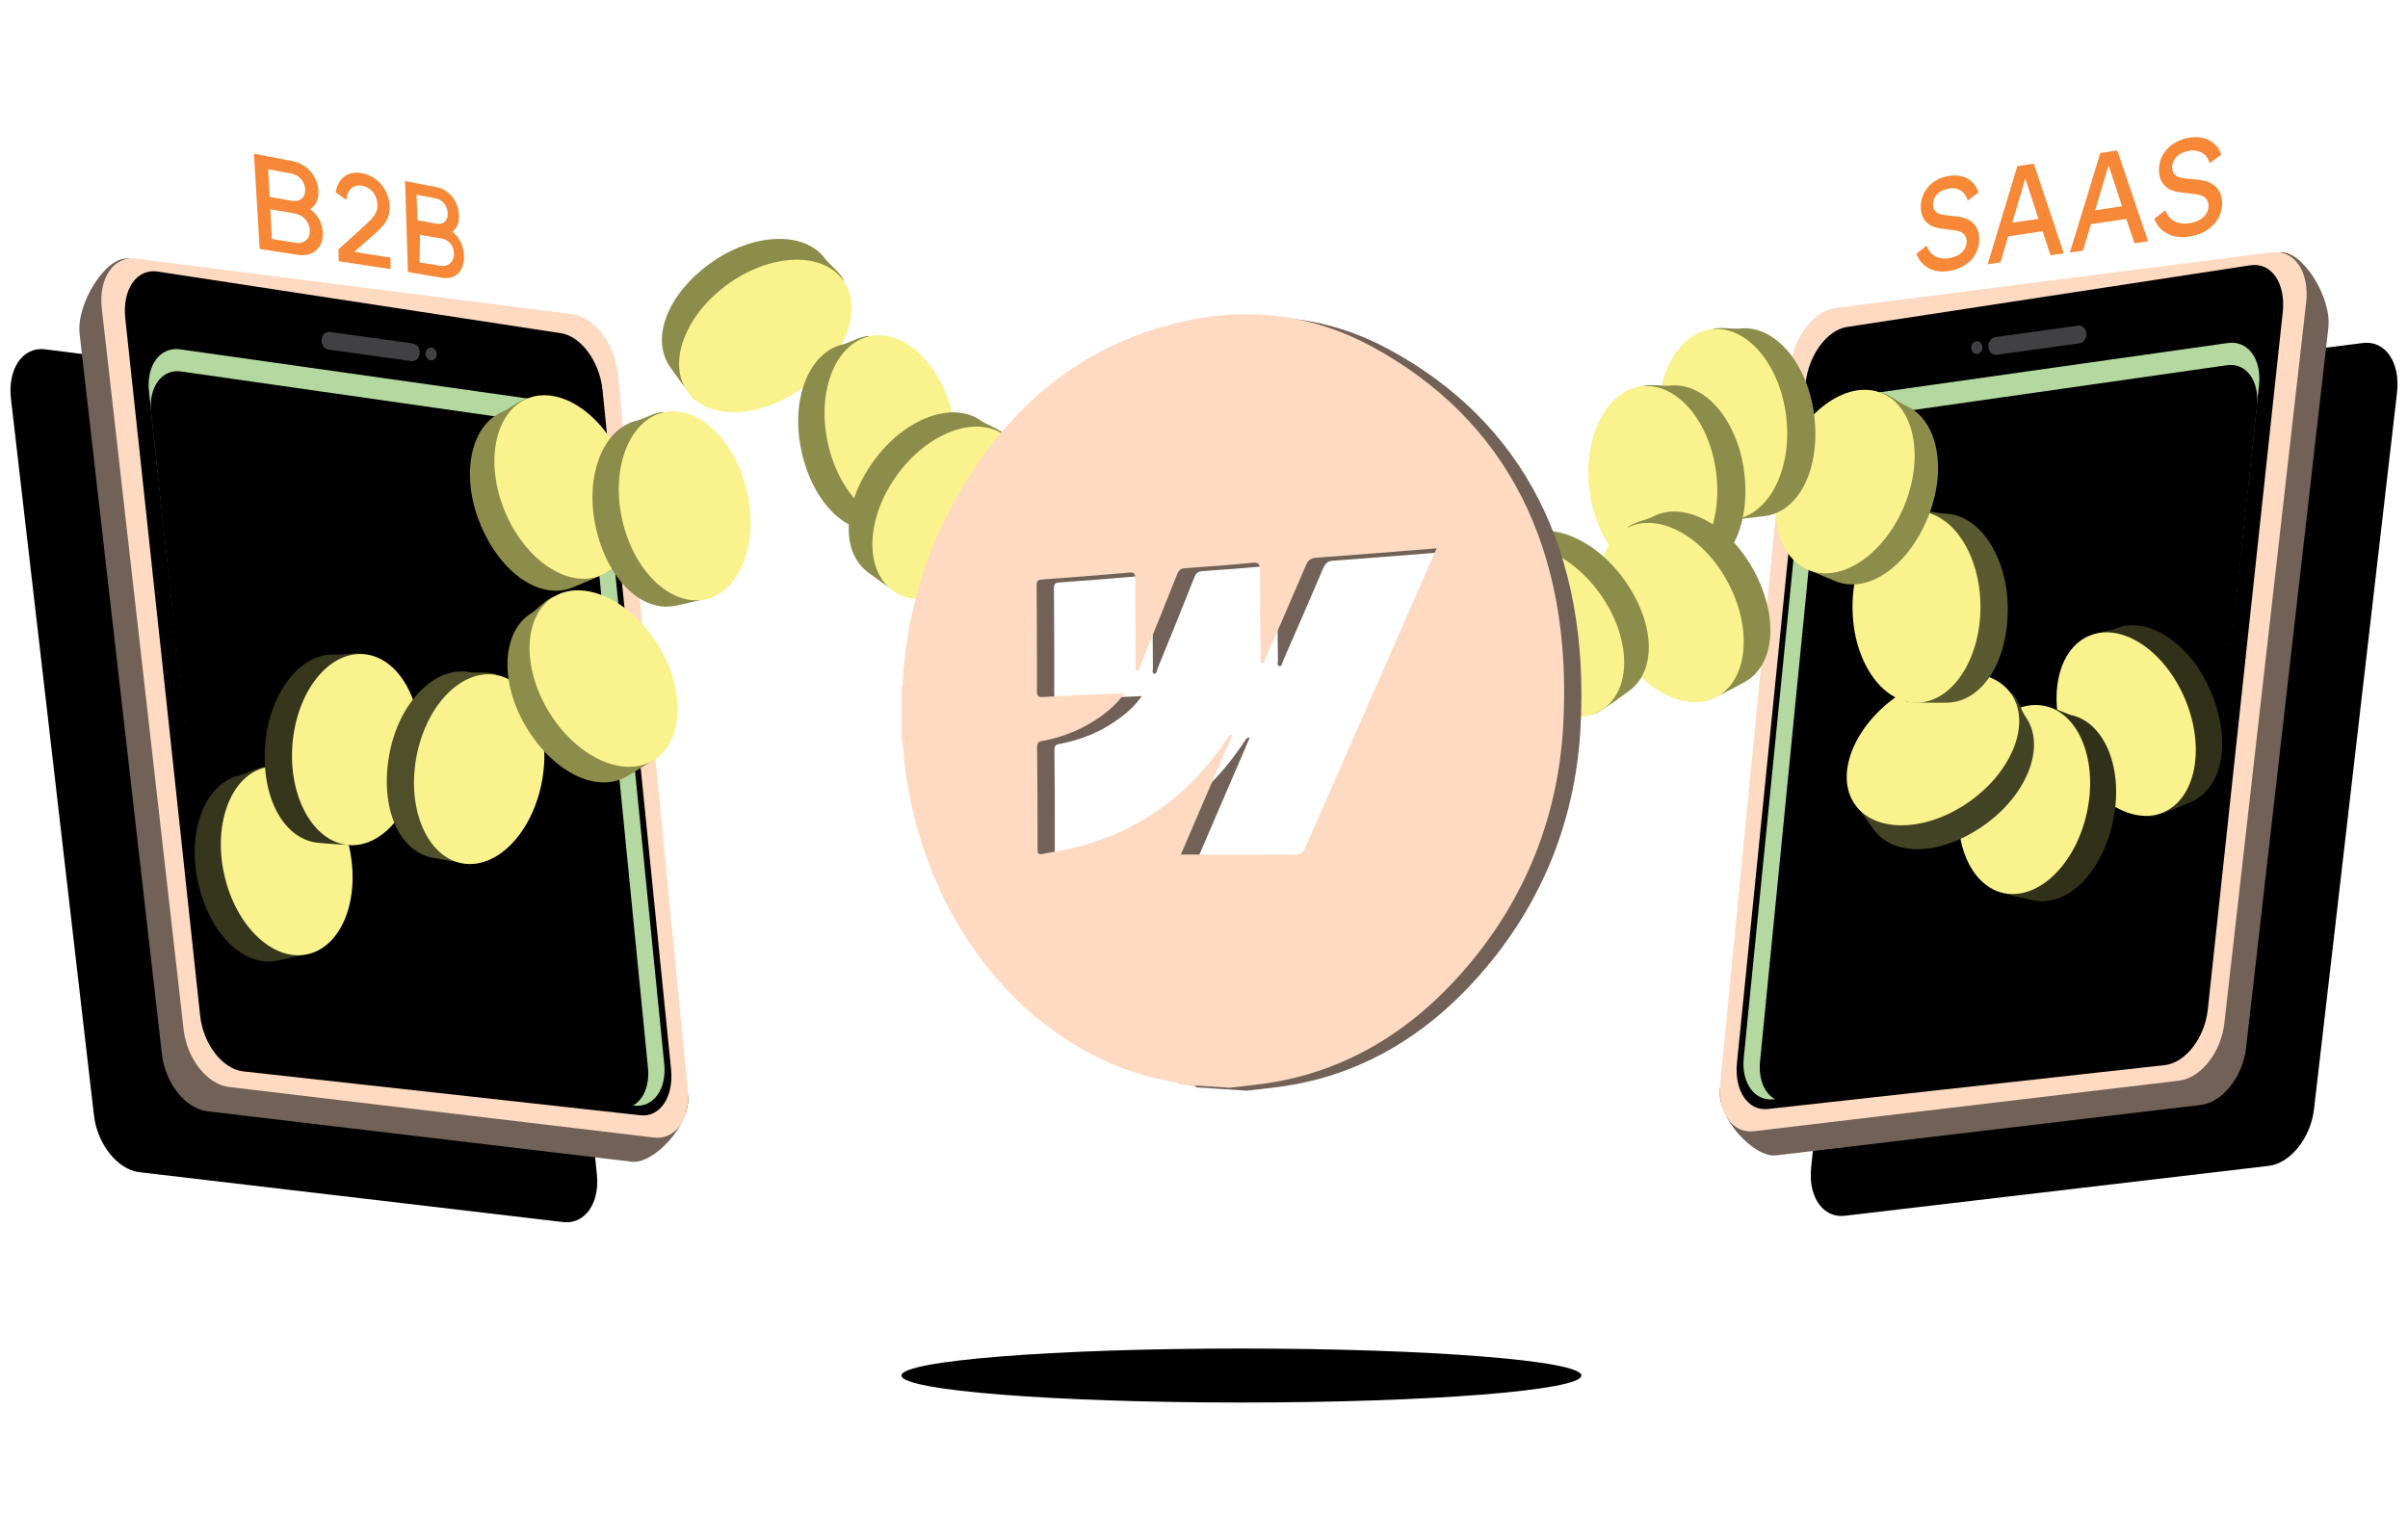 <?xml version="1.0" encoding="utf-8"?>
<!-- Generator: Adobe Illustrator 27.8.1, SVG Export Plug-In . SVG Version: 6.00 Build 0)  -->
<svg version="1.1" id="Layer_1" xmlns="http://www.w3.org/2000/svg" xmlns:xlink="http://www.w3.org/1999/xlink" x="0px" y="0px"
	 viewBox="0 0 629.68 402.65" style="enable-background:new 0 0 629.68 402.65;" xml:space="preserve">
<style type="text/css">
	.st0{fill:#716156;}
	.st1{fill:#FEDAC2;}
	.st2{fill:#414042;}
	.st3{fill:#B4D9A0;}
	.st4{fill:#31311A;}
	.st5{fill:#FAF28D;}
	.st6{fill:#434325;}
	.st7{fill:#5A5A30;}
	.st8{fill:#8C8C4B;}
	.st9{fill:#36361D;}
	.st10{fill:#4F4F2A;}
	.st11{fill:#F68837;}
</style>
<g>
	<g>
		<path d="M593.26,304.9l-110.86,13.05c-5.62,0.66-9.56-4.86-8.81-12.35l18.61-185.99c0.78-7.84,6.1-14.8,11.86-15.53L617.92,89.7
			c5.82-0.73,9.8,5.09,8.89,12.99l-21.7,187.35C604.24,297.59,598.93,304.23,593.26,304.9z"/>
		<path class="st0" d="M575.49,288.97l-1,0.12l-110.08,13.07c-5.63,0.67-15.4-9.65-14.67-17.18l24.24-182.21
			c0.78-7.89,6.09-14.88,11.87-15.62L596.1,65.99c5.84-0.74,13.67,11.75,12.76,19.7l-21.52,188.35
			C586.48,281.62,581.17,288.3,575.49,288.97z"/>
		<path class="st1" d="M569.8,282.62l-111.12,13.22c-5.63,0.67-9.59-4.89-8.86-12.42l18.3-187.24c0.77-7.9,6.08-14.91,11.86-15.64
			l114.13-14.56c5.84-0.74,9.84,5.11,8.94,13.07l-21.4,188.61C580.79,275.25,575.49,281.94,569.8,282.62z"/>
		<path d="M566.09,278.55l-103.86,11.48c-5.17,0.57-8.76-4.84-8.02-12.08l17.92-177.6c0.75-7.39,5.6-14.03,10.84-14.84l105.48-16.13
			c5.49-0.84,9.29,4.64,8.48,12.23L577.33,264C576.53,271.44,571.49,277.95,566.09,278.55z"/>
		<g>
			<path class="st2" d="M518.24,90.12c0.36,0.82,0.07,1.84-0.65,2.28c-0.72,0.44-1.6,0.13-1.96-0.69c-0.36-0.82-0.07-1.84,0.65-2.28
				C517,88.99,517.88,89.3,518.24,90.12z"/>
			<path class="st2" d="M543.78,89.79l-21.66,2.99c-1.11,0.15-2.09-0.76-2.19-2.03v0c-0.1-1.28,0.71-2.44,1.82-2.59l21.67-3
				c1.11-0.15,2.09,0.76,2.19,2.04v0C545.71,88.48,544.89,89.64,543.78,89.79z"/>
		</g>
		<path class="st3" d="M562.42,277.19l-98.71,10.31c-4.92,0.51-8.38-4.33-7.73-10.82l15.9-159.43c0.66-6.65,5.25-12.62,10.26-13.33
			l100.45-14.22c5.22-0.74,8.87,4.19,8.13,11.01l-17.7,163.46C572.3,270.83,567.55,276.66,562.42,277.19z"/>
		<path d="M562.89,278.13l-95.2,10.04c-4.74,0.5-8.08-4.22-7.45-10.54l15.33-155.3c0.64-6.48,5.06-12.29,9.89-12.98l96.88-13.84
			c5.04-0.72,8.55,4.09,7.84,10.73l-10.51,98.13l-6.55,61.09C572.42,271.94,567.84,277.61,562.89,278.13z"/>
	</g>
</g>
<g>
	<g>
		<path class="st4" d="M547.33,193.94c4.58,11,7.87,20.1,15.72,19.57c1.26-0.09,8.54-3.22,9.72-3.71
			c8.53-3.55,10.77-15.96,5.45-28.72c-5.32-12.77-16.54-20.23-25.08-16.68c-1.42,0.59-5.74,1.09-6.82,2.17
			C540.91,171.98,542.9,183.3,547.33,193.94z"/>
		
			<ellipse transform="matrix(0.923 -0.385 0.385 0.923 -30.192 228.339)" class="st5" cx="555.96" cy="189.68" rx="16.73" ry="25.04"/>
	</g>
	<g>
		<path class="st4" d="M519.8,207.77c-2.61,11.63-5.18,20.95,1.54,25.05c1.08,0.66,8.83,2.3,10.08,2.58
			c9.02,2.02,18.01-6.81,21.04-20.3c3.03-13.49-1.82-26.07-10.84-28.1c-1.5-0.34-5.31-2.43-6.82-2.17
			C527.24,186.12,522.33,196.52,519.8,207.77z"/>
		
			<ellipse transform="matrix(0.219 -0.976 0.976 0.219 209.172 679.868)" class="st5" cx="529.31" cy="209.26" rx="25.04" ry="16.73"/>
	</g>
	<g>
		<path class="st6" d="M499.57,188.44c-9.68,6.95-17.8,12.21-15.51,19.74c0.37,1.21,5.07,7.59,5.81,8.63
			c5.39,7.51,17.98,6.89,29.21-1.18c11.23-8.06,15.97-20.69,10.58-28.2c-0.9-1.25-2.35-5.35-3.66-6.16
			C519.52,177.22,508.93,181.72,499.57,188.44z"/>
		
			<ellipse transform="matrix(0.812 -0.583 0.583 0.812 -19.34 331.647)" class="st5" cx="505.67" cy="195.88" rx="25.04" ry="16.73"/>
	</g>
	<g>
		<path class="st7" d="M491.55,159.35c0,11.92-0.46,21.58,6.99,24.11c1.2,0.41,9.12,0.31,10.4,0.31c9.24,0,16.08-10.59,16.08-24.42
			c0-13.83-7.49-25.04-16.73-25.04c-1.54,0-5.72-1.21-7.13-0.62C494.07,136.61,491.55,147.83,491.55,159.35z"/>
		<ellipse class="st5" cx="501.15" cy="158.73" rx="16.73" ry="25.04"/>
	</g>
	<g>
		<path class="st8" d="M473.14,122.7c-4.58,11-8.72,19.74-2.82,24.94c0.95,0.83,8.3,3.8,9.48,4.29c8.53,3.55,18.91-3.59,24.23-16.36
			c5.32-12.77,2.71-26-5.82-29.55c-1.42-0.59-4.81-3.31-6.35-3.32C484.21,102.67,477.57,112.06,473.14,122.7z"/>
		
			<ellipse transform="matrix(0.385 -0.923 0.923 0.385 180.684 522.614)" class="st5" cx="482.24" cy="125.81" rx="25.04" ry="16.73"/>
	</g>
	<g>
		<path class="st8" d="M441.19,112.74c1.37,11.84,2.02,21.49,9.72,23.14c1.23,0.27,9.1-0.74,10.37-0.89
			c9.18-1.06,14.75-12.37,13.16-26.11c-1.59-13.74-10.32-24.01-19.5-22.95c-1.53,0.18-5.82-0.54-7.16,0.2
			C441.08,89.85,439.86,101.29,441.19,112.74z"/>
		
			<ellipse transform="matrix(0.993 -0.115 0.115 0.993 -9.776 52.555)" class="st5" cx="450.65" cy="111.02" rx="16.73" ry="25.04"/>
	</g>
	<g>
		<path class="st8" d="M422.89,127.67c1.37,11.84,2.02,21.49,9.72,23.14c1.23,0.27,9.1-0.74,10.37-0.89
			c9.18-1.06,14.75-12.37,13.16-26.11s-10.32-24.01-19.5-22.95c-1.53,0.18-5.82-0.54-7.16,0.2
			C422.78,104.79,421.57,116.22,422.89,127.67z"/>
		
			<ellipse transform="matrix(0.993 -0.115 0.115 0.993 -11.614 50.551)" class="st5" cx="432.36" cy="125.95" rx="16.73" ry="25.04"/>
	</g>
	<g>
		<path class="st8" d="M429.18,165.12c5.61,10.52,9.74,19.26,17.51,17.98c1.25-0.2,8.2-4.02,9.32-4.62
			c8.16-4.35,9.21-16.91,2.7-29.11c-6.51-12.2-18.39-18.57-26.55-14.22c-1.36,0.73-5.61,1.63-6.59,2.81
			C420.71,143.87,423.76,154.96,429.18,165.12z"/>
		
			<ellipse transform="matrix(0.882 -0.47 0.47 0.882 -23.878 224.576)" class="st5" cx="437.36" cy="160.06" rx="16.73" ry="25.04"/>
	</g>
	<g>
		<path class="st8" d="M397.51,171.08c6.95,9.68,12.21,17.8,19.74,15.51c1.21-0.37,7.59-5.07,8.63-5.81
			c7.51-5.39,6.89-17.98-1.18-29.21c-8.06-11.23-20.69-15.97-28.2-10.58c-1.25,0.9-5.35,2.35-6.16,3.66
			C386.29,151.14,390.79,161.72,397.51,171.08z"/>
		
			<ellipse transform="matrix(0.812 -0.583 0.583 0.812 -20.223 267.107)" class="st5" cx="404.94" cy="164.98" rx="16.73" ry="25.04"/>
	</g>
</g>
<g>
	<g>
		<path d="M36.42,306.55l110.86,13.05c5.62,0.66,9.56-4.86,8.81-12.35l-18.61-185.99c-0.78-7.84-6.1-14.8-11.86-15.53L11.76,91.35
			c-5.82-0.73-9.8,5.09-8.89,12.99l21.7,187.35C25.44,299.23,30.75,305.88,36.42,306.55z"/>
		<path class="st0" d="M54.19,290.62l1,0.12l110.08,13.07c5.63,0.67,15.4-9.65,14.67-17.18L155.7,104.42
			c-0.78-7.89-6.09-14.88-11.87-15.62L33.58,67.63c-5.84-0.74-13.67,11.75-12.76,19.7l21.52,188.35
			C43.2,283.26,48.51,289.95,54.19,290.62z"/>
		<path class="st1" d="M59.88,284.27L171,297.49c5.63,0.67,9.59-4.89,8.86-12.42l-18.3-187.24c-0.77-7.9-6.08-14.91-11.86-15.64
			L35.56,67.63c-5.84-0.74-9.84,5.11-8.94,13.07l21.4,188.61C48.89,276.9,54.19,283.59,59.88,284.27z"/>
		<path d="M63.6,280.19l103.86,11.48c5.17,0.57,8.76-4.84,8.02-12.08l-17.92-177.6c-0.75-7.39-5.6-14.03-10.84-14.84L41.24,71.02
			c-5.49-0.84-9.29,4.64-8.48,12.23l19.58,182.4C53.15,273.08,58.19,279.6,63.6,280.19z"/>
		<g>
			<path class="st2" d="M111.44,91.77c-0.36,0.82-0.07,1.84,0.65,2.28c0.72,0.44,1.6,0.13,1.96-0.69c0.36-0.82,0.07-1.84-0.65-2.28
				C112.68,90.64,111.8,90.95,111.44,91.77z"/>
			<path class="st2" d="M85.9,91.44l21.66,2.99c1.11,0.15,2.09-0.76,2.19-2.03l0,0c0.1-1.28-0.71-2.44-1.82-2.59l-21.67-3
				c-1.11-0.15-2.09,0.76-2.19,2.04l0,0C83.97,90.12,84.79,91.28,85.9,91.44z"/>
		</g>
		<path class="st3" d="M67.26,278.84l98.71,10.31c4.92,0.51,8.38-4.33,7.73-10.82l-15.9-159.43c-0.66-6.65-5.25-12.62-10.26-13.33
			L47.09,91.36c-5.22-0.74-8.87,4.19-8.13,11.01l17.7,163.46C57.38,272.48,62.13,278.3,67.26,278.84z"/>
		<path d="M66.79,279.78l95.2,10.04c4.74,0.5,8.08-4.22,7.45-10.54l-15.33-155.3c-0.64-6.48-5.06-12.29-9.89-12.98L47.35,97.15
			c-5.04-0.72-8.55,4.09-7.84,10.73l10.51,98.13l6.55,61.09C57.27,273.58,61.85,279.25,66.79,279.78z"/>
	</g>
</g>
<g>
	<g>
		<path class="st9" d="M84.48,223.54c2.61,11.63,5.18,20.95-1.54,25.05c-1.08,0.66-8.83,2.3-10.08,2.58
			c-9.02,2.02-18.01-6.81-21.04-20.3c-3.03-13.49,1.82-26.07,10.84-28.1c1.5-0.34,5.31-2.43,6.82-2.17
			C77.04,201.9,81.95,212.3,84.48,223.54z"/>
		
			<ellipse transform="matrix(0.976 -0.219 0.219 0.976 -47.478 21.891)" class="st5" cx="74.97" cy="225.04" rx="16.73" ry="25.04"/>
	</g>
	<g>
		<path class="st9" d="M102.7,197.44c-0.92,11.88-1.21,21.55-8.83,23.49c-1.22,0.31-9.12-0.39-10.39-0.49
			c-9.21-0.71-15.21-11.8-14.14-25.59c1.07-13.79,9.4-24.39,18.62-23.67c1.54,0.12,5.79-0.76,7.16-0.07
			C101.94,174.56,103.59,185.95,102.7,197.44z"/>
		
			<ellipse transform="matrix(0.077 -0.997 0.997 0.077 -109.508 273.832)" class="st5" cx="93.18" cy="196.07" rx="25.04" ry="16.73"/>
	</g>
	<g>
		<path class="st10" d="M134.71,203.38c-2.1,11.73-3.34,21.32-11.12,22.5c-1.25,0.19-9.03-1.3-10.29-1.52
			c-9.1-1.63-13.97-13.25-11.53-26.87c2.43-13.61,11.78-23.33,20.88-21.71c1.52,0.27,5.84-0.18,7.13,0.64
			C136.23,180.54,136.73,192.03,134.71,203.38z"/>
		
			<ellipse transform="matrix(0.176 -0.984 0.984 0.176 -94.627 289.123)" class="st5" cx="125.37" cy="201.08" rx="25.04" ry="16.73"/>
	</g>
	<g>
		<path class="st8" d="M166.33,172.97c6.22,10.16,11.66,18.16,6.62,24.21c-0.81,0.97-7.62,5.03-8.71,5.69
			c-7.88,4.82-19.24-0.64-26.46-12.43c-7.22-11.8-6.68-25.27,1.2-30.09c1.31-0.8,4.25-4.01,5.76-4.25
			C152.31,154.88,160.31,163.14,166.33,172.97z"/>
		
			<ellipse transform="matrix(0.853 -0.522 0.522 0.853 -69.422 108.481)" class="st5" cx="157.82" cy="177.45" rx="16.73" ry="25.04"/>
	</g>
	<g>
		<path class="st8" d="M156.54,124.34c4.58,11,8.72,19.74,2.82,24.94c-0.95,0.83-8.3,3.8-9.48,4.29
			c-8.53,3.55-18.91-3.59-24.23-16.36s-2.71-26,5.82-29.55c1.42-0.59,4.81-3.31,6.35-3.32
			C145.47,104.32,152.11,113.71,156.54,124.34z"/>
		
			<ellipse transform="matrix(0.923 -0.385 0.385 0.923 -37.674 66.486)" class="st5" cx="147.44" cy="127.46" rx="16.73" ry="25.04"/>
	</g>
	<g>
		<path class="st8" d="M188.49,130.73c2.61,11.63,5.18,20.95-1.54,25.05c-1.08,0.66-8.83,2.3-10.08,2.58
			c-9.02,2.02-18.01-6.81-21.04-20.3c-3.03-13.49,1.82-26.07,10.84-28.1c1.5-0.34,5.31-2.43,6.82-2.17
			C181.05,109.09,185.97,119.49,188.49,130.73z"/>
		
			<ellipse transform="matrix(0.976 -0.219 0.219 0.976 -24.62 42.423)" class="st5" cx="178.99" cy="132.23" rx="16.73" ry="25.04"/>
	</g>
	<g>
		<path class="st8" d="M205.31,96.02c-9.68,6.95-17.26,12.96-23.66,8.38c-1.03-0.73-5.57-7.23-6.32-8.27
			c-5.39-7.51-0.77-19.24,10.46-27.3c11.23-8.06,24.71-8.52,30.1-1.01c0.9,1.25,4.31,3.94,4.67,5.43
			C222.32,80.71,214.67,89.3,205.31,96.02z"/>
		
			<ellipse transform="matrix(0.812 -0.583 0.583 0.812 -13.668 133.247)" class="st5" cx="200.22" cy="87.86" rx="25.04" ry="16.73"/>
	</g>
	<g>
		<path class="st8" d="M242.28,110.83c2.61,11.63,5.18,20.95-1.54,25.05c-1.08,0.66-8.83,2.3-10.08,2.58
			c-9.02,2.02-18.01-6.81-21.04-20.3s1.82-26.07,10.84-28.1c1.5-0.34,5.31-2.43,6.82-2.17C234.84,89.19,239.76,99.59,242.28,110.83z
			"/>
		
			<ellipse transform="matrix(0.976 -0.219 0.219 0.976 -18.954 53.724)" class="st5" cx="232.78" cy="112.33" rx="16.73" ry="25.04"/>
	</g>
	<g>
		<path class="st8" d="M255.58,140.16c-6.95,9.68-12.21,17.8-19.74,15.51c-1.21-0.37-7.59-5.07-8.63-5.81
			c-7.51-5.39-6.89-17.98,1.18-29.21s20.69-15.97,28.2-10.58c1.25,0.9,5.35,2.35,6.16,3.66C266.8,120.21,262.3,130.8,255.58,140.16z
			"/>
		
			<ellipse transform="matrix(0.583 -0.812 0.812 0.583 -5.465 257.462)" class="st5" cx="248.15" cy="134.06" rx="25.04" ry="16.73"/>
	</g>
</g>
<g>
	<g>
		<path class="st0" d="M240.24,193.85c0-4.54,0-9.08,0-13.62c0.33-0.22,0.26-0.62,0.28-0.97c0.98-15.29,4.59-29.74,11.35-43.12
			c14.09-27.88,34.67-45.29,62.44-51.41c16.75-3.7,33.29-1.78,48.76,6.57c35.18,18.97,52.78,52.66,50.22,99.17
			c-1.43,25.89-11.35,48.08-27.67,65.98c-14.5,15.91-31.59,25.13-50.9,27.76c-2.9,0.4-5.79,0.68-8.66,1.02
			c-4.44-0.29-8.84-0.58-13.2-0.86c-0.23-0.58-0.69-0.4-1.05-0.49c-3.2-0.77-6.41-1.34-9.52-2.31
			c-33.01-10.28-56.86-42.98-61.27-81.3C240.78,198.13,240.88,195.9,240.24,193.85z M380.19,144.17
			c-11.03,0.88-21.45,1.74-31.65,2.47c-1.39,0.1-1.99,0.72-2.57,2.07c-3.45,8.1-6.96,16.12-10.45,24.09
			c-0.24,0.55-0.29,1.6-1.05,1.39c-0.56-0.15-0.3-1.07-0.3-1.64c-0.08-7.53-0.18-15.05-0.18-22.56c0-1.61-0.27-2.2-1.82-2.05
			c-6.02,0.58-11.96,1.03-17.83,1.43c-1.06,0.07-1.59,0.53-2.04,1.67c-3.17,7.99-6.38,15.91-9.59,23.78
			c-0.21,0.53-0.25,1.55-0.97,1.35c-0.52-0.15-0.26-1.02-0.26-1.56c-0.06-7.53-0.12-15.06-0.11-22.58c0-1.29-0.32-1.61-1.39-1.52
			c-7.84,0.67-15.54,1.29-23.11,1.83c-1.06,0.08-1.28,0.52-1.27,1.72c0.07,9.08,0.11,18.19,0.08,27.31
			c-0.01,1.51,0.4,1.75,1.52,1.68c4.47-0.28,8.99-0.44,13.55-0.65c2.47-0.11,4.94-0.22,7.82-0.35c-1.8,2.54-3.68,4.2-5.67,5.68
			c-4.89,3.65-10.15,5.74-15.64,6.79c-0.8,0.15-1.56,0.12-1.54,1.73c0.11,8.83,0.11,17.68,0.11,26.55c0,1.05,0.17,1.52,1.14,1.32
			c2.69-0.55,5.44-0.89,8.14-1.55c15.71-3.87,29.61-12.57,40.26-28.57c0.31-0.46,0.54-1.17,1.43-1.1
			c-4.54,10.56-8.98,20.87-13.49,31.35c0.94,0,1.56,0,2.18,0c8.99,0.01,18.16-0.02,27.51,0.06c1.45,0.01,2.23-0.45,2.9-1.98
			c8.6-19.71,17.4-39.67,26.3-59.95C374.82,156.46,377.42,150.5,380.19,144.17z"/>
	</g>
	<g>
		<path class="st1" d="M235.73,193.09c0-4.54,0-9.08,0-13.62c0.33-0.22,0.26-0.62,0.28-0.97c0.98-15.29,4.59-29.74,11.35-43.12
			c14.09-27.88,34.67-45.29,62.44-51.41c16.75-3.7,33.29-1.78,48.76,6.57c35.18,18.97,52.78,52.66,50.22,99.17
			c-1.43,25.89-11.35,48.08-27.67,65.98c-14.5,15.91-31.59,25.13-50.9,27.76c-2.9,0.4-5.79,0.68-8.66,1.02
			c-4.44-0.29-8.84-0.58-13.2-0.86c-0.23-0.58-0.69-0.4-1.05-0.49c-3.2-0.77-6.41-1.34-9.52-2.31
			c-33.01-10.28-56.86-42.98-61.27-81.3C236.26,197.36,236.36,195.14,235.73,193.09z M375.67,143.4
			c-11.03,0.88-21.45,1.74-31.65,2.47c-1.39,0.1-1.99,0.72-2.57,2.07c-3.45,8.1-6.96,16.12-10.45,24.09
			c-0.24,0.55-0.29,1.6-1.05,1.39c-0.56-0.15-0.3-1.07-0.3-1.64c-0.08-7.53-0.18-15.05-0.18-22.56c0-1.61-0.27-2.2-1.82-2.05
			c-6.02,0.58-11.96,1.03-17.83,1.43c-1.06,0.07-1.59,0.53-2.04,1.67c-3.17,7.99-6.38,15.91-9.59,23.78
			c-0.21,0.53-0.25,1.55-0.97,1.35c-0.52-0.15-0.26-1.02-0.26-1.56c-0.06-7.53-0.12-15.06-0.11-22.58c0-1.29-0.32-1.61-1.39-1.52
			c-7.84,0.67-15.54,1.29-23.11,1.83c-1.06,0.08-1.28,0.52-1.27,1.72c0.07,9.08,0.11,18.19,0.08,27.31
			c-0.01,1.51,0.4,1.75,1.52,1.68c4.47-0.28,8.99-0.44,13.55-0.65c2.47-0.11,4.94-0.22,7.82-0.35c-1.8,2.54-3.68,4.2-5.67,5.68
			c-4.89,3.65-10.15,5.74-15.64,6.79c-0.8,0.15-1.56,0.12-1.54,1.73c0.11,8.83,0.11,17.68,0.11,26.55c0,1.05,0.17,1.52,1.14,1.32
			c2.69-0.55,5.44-0.89,8.14-1.55c15.71-3.87,29.61-12.57,40.26-28.57c0.31-0.46,0.54-1.17,1.43-1.1
			c-4.54,10.56-8.98,20.87-13.49,31.35c0.94,0,1.56,0,2.18,0c8.99,0.01,18.16-0.02,27.51,0.06c1.45,0.01,2.23-0.45,2.9-1.98
			c8.6-19.71,17.4-39.67,26.3-59.95C370.3,155.7,372.9,149.74,375.67,143.4z"/>
	</g>
	<ellipse cx="324.63" cy="359.73" rx="88.9" ry="7.06"/>
</g>
<g>
	<path class="st11" d="M514.26,63.16c0-1.77-1.14-2.68-3.14-2.93l-3.38-0.43c-3.21-0.38-5.46-2.01-5.46-5.8
		c0-4.17,3.17-7.33,7.33-7.99c4.52-0.72,7,1.81,7.74,4.34l-2.82,2.11c-0.34-1.65-1.91-3.63-4.93-3.15
		c-2.51,0.39-4.13,2.03-4.13,4.14c0,1.76,1.16,2.59,2.97,2.79l3.53,0.4c3.79,0.47,5.59,2.67,5.59,5.97c0,3.86-2.79,7.54-8.15,8.3
		c-4.74,0.68-7.42-2.04-8.27-4.57l2.71-2.12c0.61,2.22,2.75,3.74,5.63,3.32C512.93,67.03,514.26,65.07,514.26,63.16z"/>
	<path class="st11" d="M527.51,43.47l4.31-0.68l7.84,23.46l-3.47,0.5l-2.06-6.28l-9,1.33l-2.03,6.83l-3.33,0.48L527.51,43.47z
		 M533.05,57.22l-3.44-10.53l-3.42,11.56L533.05,57.22z"/>
	<path class="st11" d="M549.22,40.03l4.43-0.7l8.05,23.77l-3.56,0.51l-2.12-6.36l-9.25,1.37l-2.09,6.93l-3.42,0.49L549.22,40.03z
		 M554.91,53.94l-3.53-10.67L547.86,55L554.91,53.94z"/>
	<path class="st11" d="M577.51,53.81c0-1.84-1.23-2.78-3.4-3.03l-3.65-0.42c-3.47-0.38-5.91-2.05-5.91-5.99
		c0-4.34,3.43-7.64,7.93-8.36c4.89-0.78,7.57,1.84,8.37,4.46l-3.05,2.21c-0.37-1.71-2.07-3.76-5.33-3.25
		c-2.72,0.43-4.47,2.14-4.47,4.33c0,1.83,1.26,2.68,3.21,2.89l3.82,0.39c4.1,0.46,6.05,2.74,6.05,6.18c0,4.02-3.01,7.85-8.81,8.68
		c-5.12,0.73-8.02-2.08-8.94-4.7l2.93-2.22c0.66,2.31,2.97,3.87,6.08,3.42C576.08,57.85,577.51,55.8,577.51,53.81z"/>
</g>
<g>
	<g>
		<path class="st11" d="M66.4,40.2l10.07,1.93c4.06,0.78,6.69,4.32,6.8,7.97c0.08,2.67-1.23,4.03-2.17,4.59
			c1.44,1.08,3.22,3.09,3.31,6.25c0.11,3.92-2.54,6.32-6.59,5.69l-9.91-1.53L66.4,40.2z M76.24,52.49c2.33,0.41,3.64-0.93,3.57-2.87
			c-0.08-2.14-1.62-3.85-3.61-4.22l-6.09-1.14l0.39,7.22L76.24,52.49z M77.49,63.52c1.79,0.29,3.59-0.83,3.51-3.24
			c-0.08-2.36-1.84-4.1-3.83-4.43l-6.49-1.11l0.42,7.76L77.49,63.52z"/>
		<path class="st11" d="M88.51,65.21l7.41-6.73c2.05-1.9,2.79-3.02,2.78-4.89c0-2.12-1.34-4.52-3.94-5
			c-2.66-0.5-4.02,1.35-4.21,3.67l-2.76-1.96c0.42-2.94,2.54-5.83,6.94-4.99c4.4,0.85,7.18,4.95,7.16,8.85
			c-0.01,2.6-0.87,4.33-3.73,6.84l-5.52,4.87l9.48,1.51l-0.02,3.01L88.58,68.3L88.51,65.21z"/>
		<path class="st11" d="M105.92,47.35l8.29,1.61c3.37,0.66,5.64,3.83,5.82,7.21c0.14,2.52-0.95,3.84-1.75,4.39
			c1.27,1.03,2.87,2.99,3.05,6.14c0.22,4.02-2.09,6.55-5.76,5.94l-8.9-1.49L105.92,47.35z M114.07,58.49c2,0.37,3.1-0.92,3.01-2.74
			c-0.1-1.98-1.41-3.53-3.08-3.85l-5.08-0.97l0.24,6.66L114.07,58.49z M115.34,69.54c1.59,0.25,3.28-0.8,3.37-3.04
			c0.08-2.19-1.38-3.8-3.14-4.1l-5.74-0.98l-0.15,7.21L115.34,69.54z"/>
	</g>
</g>
</svg>
